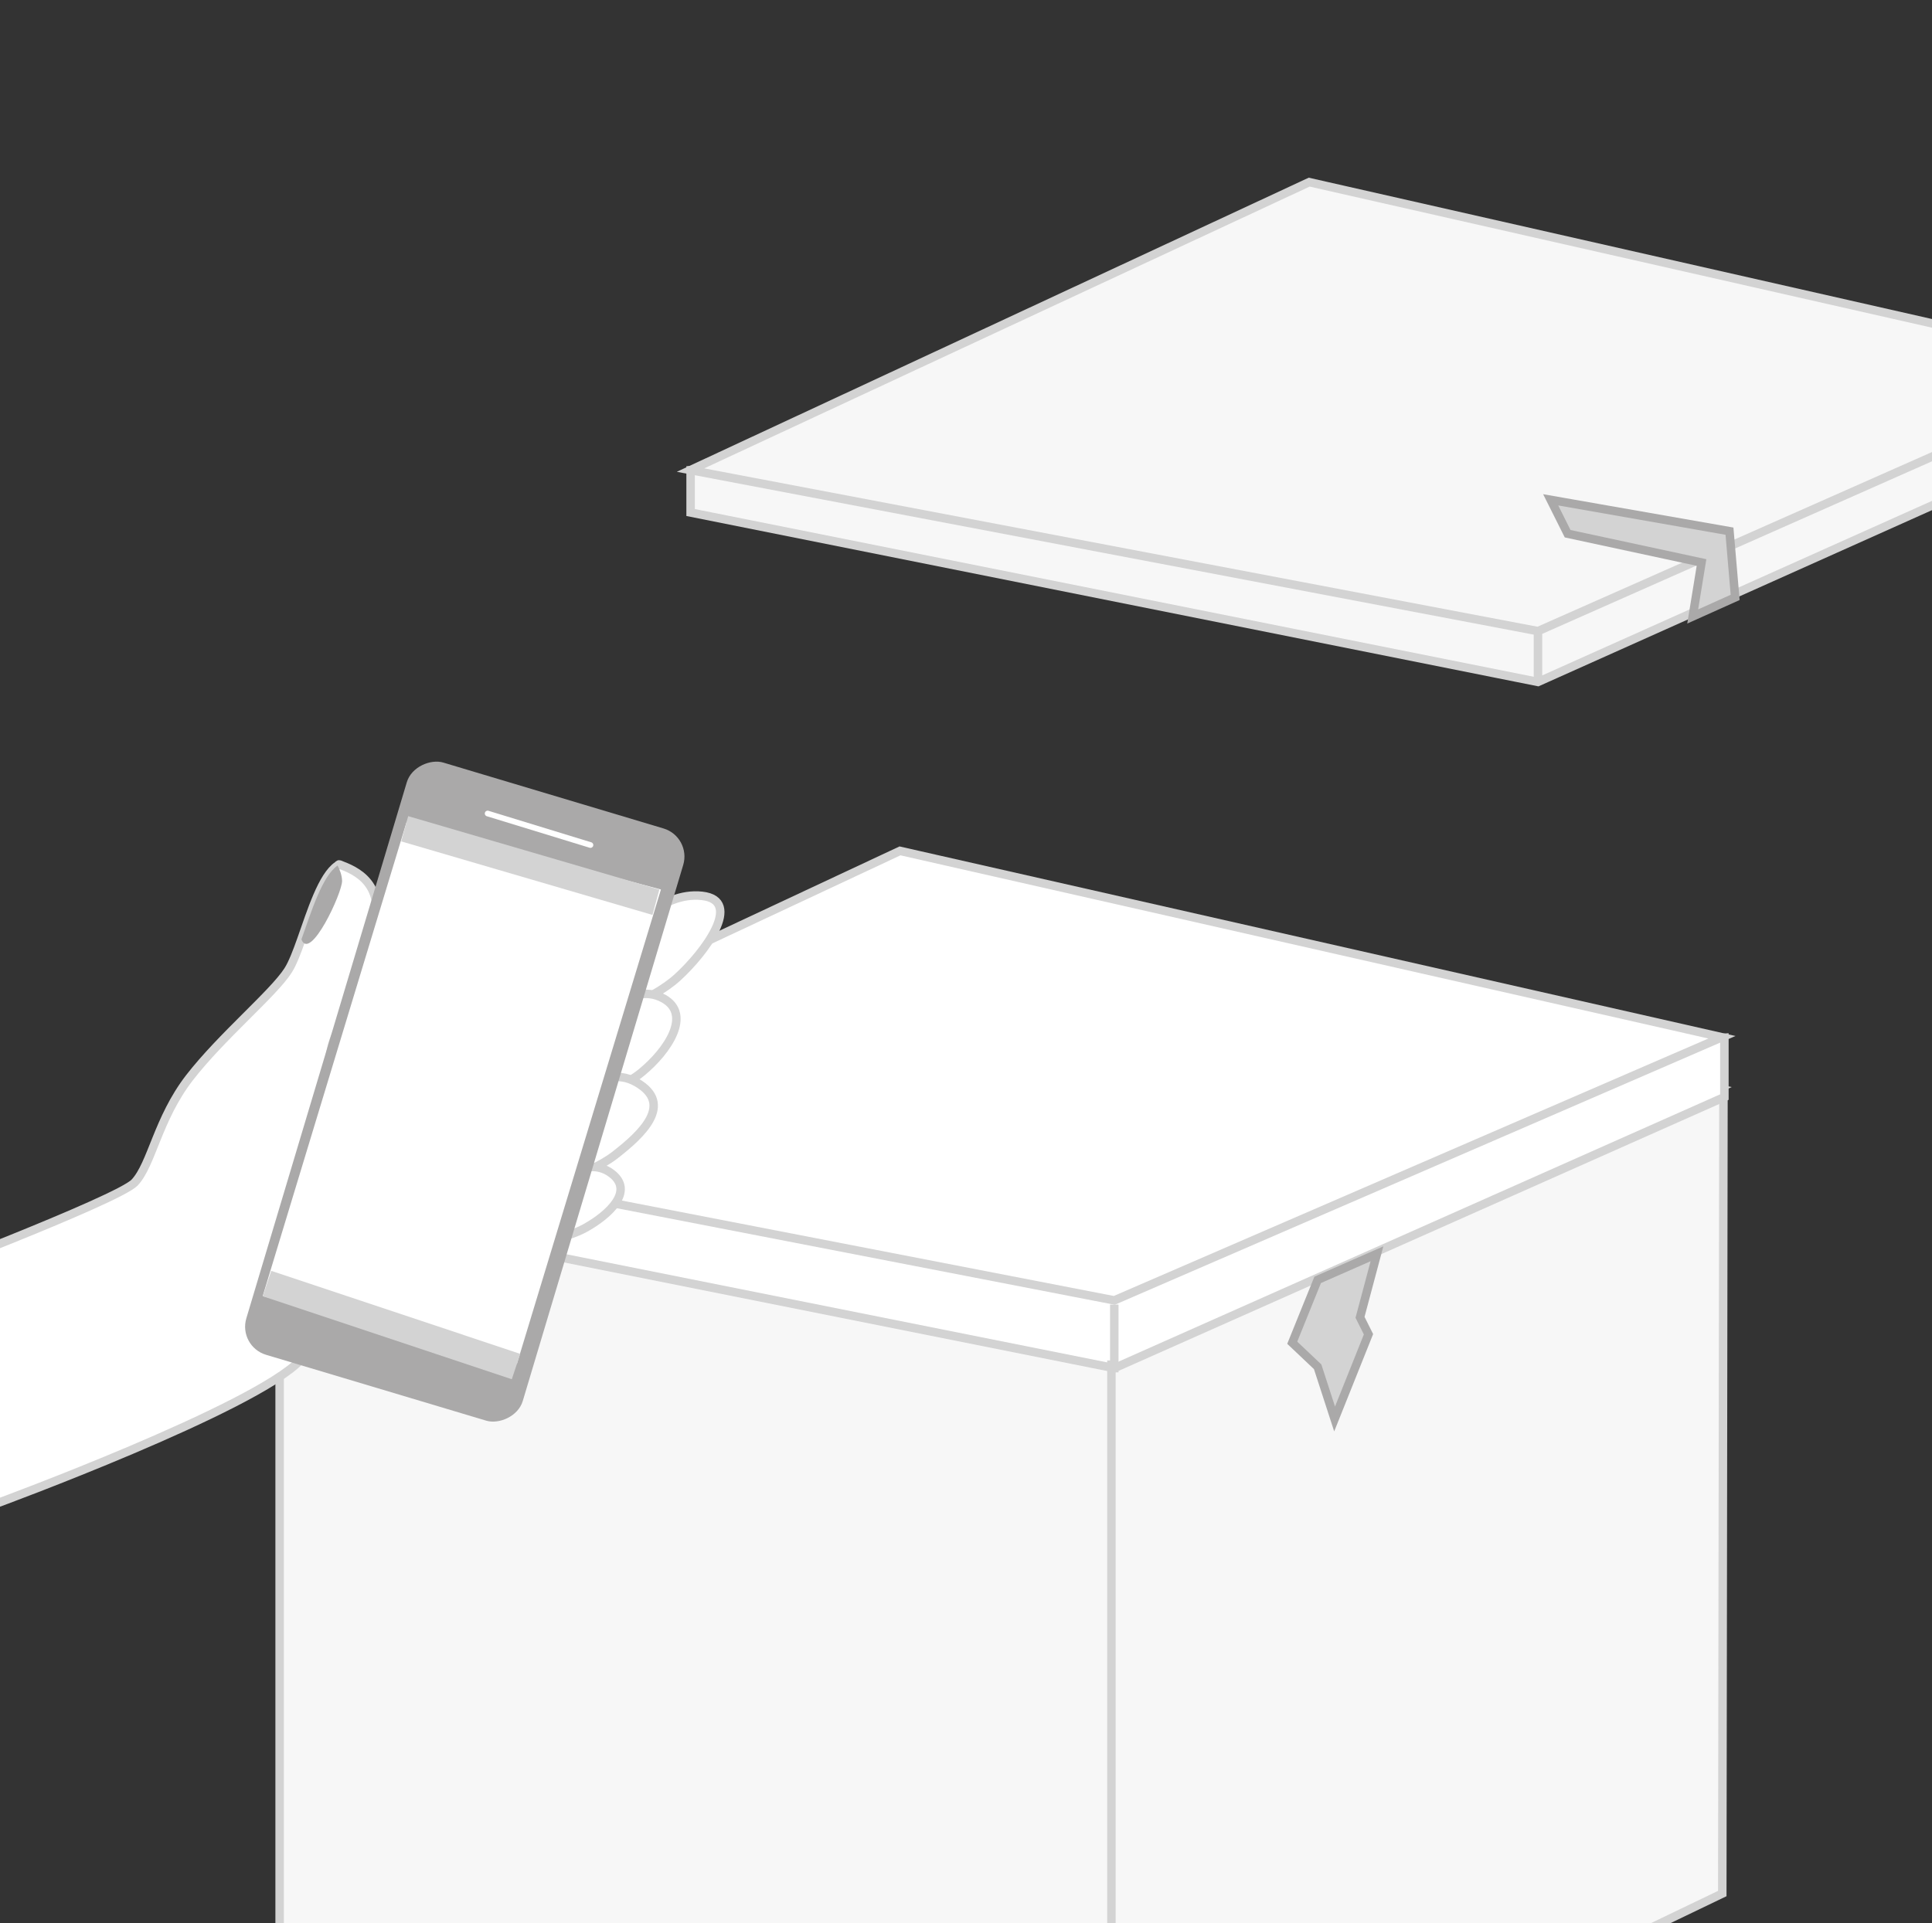 <?xml version="1.0" encoding="UTF-8"?>
<svg xmlns="http://www.w3.org/2000/svg" id="Layer_1" data-name="Layer 1" viewBox="0 0 228 227">
  <rect x="0" y="0" width="228" height="227" fill="#333333" stroke="none"/>
  <defs>
    <style>
      .cls-1, .cls-2, .cls-3, .cls-4, .cls-5, .cls-6, .cls-7, .cls-8 {
        stroke-miterlimit: 10;
      }

      .cls-1, .cls-3, .cls-5, .cls-6, .cls-7, .cls-8 {
        stroke: #d3d3d3;
      }

      .cls-1, .cls-7, .cls-9 {
        fill: #fff;
      }

      .cls-2, .cls-4 {
        stroke: #aaa9a9;
      }

      .cls-2, .cls-4, .cls-10 {
        fill: #d3d3d3;
      }

      .cls-3, .cls-4, .cls-5, .cls-7 {
        fill-rule: evenodd;
      }

      .cls-3, .cls-6 {
        fill: #f7f7f7;
      }

      .cls-10, .cls-11, .cls-9 {
        stroke-width: 0px;
      }

      .cls-5, .cls-11 {
        fill: #aaa9a9;
      }

      .cls-8 {
        fill: none;
      }
    </style>
  </defs>
  <polyline class="cls-3" points="33 139.6 33 237.14 131.25 258.13 203.25 223.52 203.39 128.49"></polyline>
  <polygon class="cls-5" points="33.62 139.6 105.23 107.5 202.77 128.49 131.16 160.59 33.62 139.6"></polygon>
  <polygon class="cls-7" points="31.5 134.5 31.5 141.5 131.5 161.5 203.5 129.5 203.5 122.5 31.5 134.5"></polygon>
  <polygon class="cls-7" points="33.49 134.49 106.21 100.44 203.21 122.44 131.5 153.5 33.49 134.49"></polygon>
  <polygon class="cls-3" points="81.5 55.5 81.5 60.5 181.5 80.5 277.5 37.5 253.5 43.5 81.5 55.5"></polygon>
  <polygon class="cls-3" points="81.49 55.49 154.5 21.5 251.5 43.5 181.5 74.5 81.49 55.49"></polygon>
  <path class="cls-1" d="M-14.52,152.48c2.8-1.07,28.49-10.85,30.41-12.89,2.03-2.16,2.71-7.5,6.47-12.37,3.77-4.87,9.91-9.96,11.64-12.67.52-.82,1.03-2.14,1.56-3.64,1.18-3.33,2.46-7.49,4.27-8.73.07-.05.14-.17.22-.14,1.83.7,5.82,2.2,3.91,8.56-1.9,6.36-4.22,10.95-4.73,12.65-.43,1.44-1.34,7.87-1.82,10.48-.08.45-.17.84-.26,1.15-.63,2.12,3.76,19.87-1.65,25.63-5.42,5.76-36,17-36,17,0,0-12.81-14.34-14.27-24.92"></path>
  <line class="cls-8" x1="131.16" y1="160.59" x2="131.16" y2="258.13"></line>
  <line class="cls-6" x1="131.5" y1="154" x2="131.5" y2="162"></line>
  <path class="cls-1" d="M74.09,110.24s3.85-5.03,8.76-4.49c4.91.55.3,6.71-2.88,9.61-3.17,2.89-8.78,4.56-8.78,4.56l2.9-9.68Z"></path>
  <path class="cls-1" d="M69.63,121.73s4.32-6.29,8.69-3.85c3.34,1.87.5,6.16-2.61,8.71-3.11,2.55-8.71,3.91-8.71,3.91l2.63-8.78Z"></path>
  <path class="cls-1" d="M66.05,131.43s4.48-6.29,9.06-3.67c4.47,2.56.64,6.13-2.58,8.62-3.22,2.48-9.07,3.73-9.07,3.73l2.6-8.68Z"></path>
  <path class="cls-1" d="M64.76,140.33s4.15-4.28,7.41-1.81c2.73,2.07-.29,4.86-3.08,6.42-2.78,1.56-7.43,1.86-7.43,1.86l3.1-6.47Z"></path>
  <rect class="cls-11" x="18.36" y="111.83" width="72.97" height="34.05" rx="3.46" ry="3.46" transform="translate(-84.32 144.46) rotate(-73.34)"></rect>
  <path class="cls-11" d="M35.57,110.9c1.18-3.33,2.46-7.49,4.27-8.73.25.48.51,1.12.53,1.8.04,1.39-3.77,9.59-4.8,6.92Z"></path>
  <path class="cls-9" d="M69.58,100.07l-12.13-3.72c-.18-.05-.28-.24-.22-.42h0c.05-.18.24-.28.42-.22l12.13,3.72c.18.05.28.24.22.42h0c-.05.18-.24.28-.42.22Z"></path>
  <polygon class="cls-9" points="61 161 31 153 47.99 97 78 105 61 161"></polygon>
  <rect class="cls-10" x="44.62" y="140.91" width="3.16" height="30.98" transform="translate(-116.78 150.77) rotate(-71.56)"></rect>
  <polygon class="cls-10" points="77 108 47.35 99.32 48.17 96.34 77.81 105.01 77 108"></polygon>
  <polygon class="cls-4" points="155.5 151.08 152.5 158.5 155.5 161.34 157.5 167.5 161.5 157.5 160.5 155.5 162.5 148 155.5 151.08"></polygon>
  <polygon class="cls-2" points="200.8 66.4 185 63 183 59 204.1 62.7 204.77 70.52 199.76 72.77 200.8 66.4"></polygon>
  <line class="cls-6" x1="181.5" y1="74.5" x2="181.5" y2="80.5"></line>
</svg>
